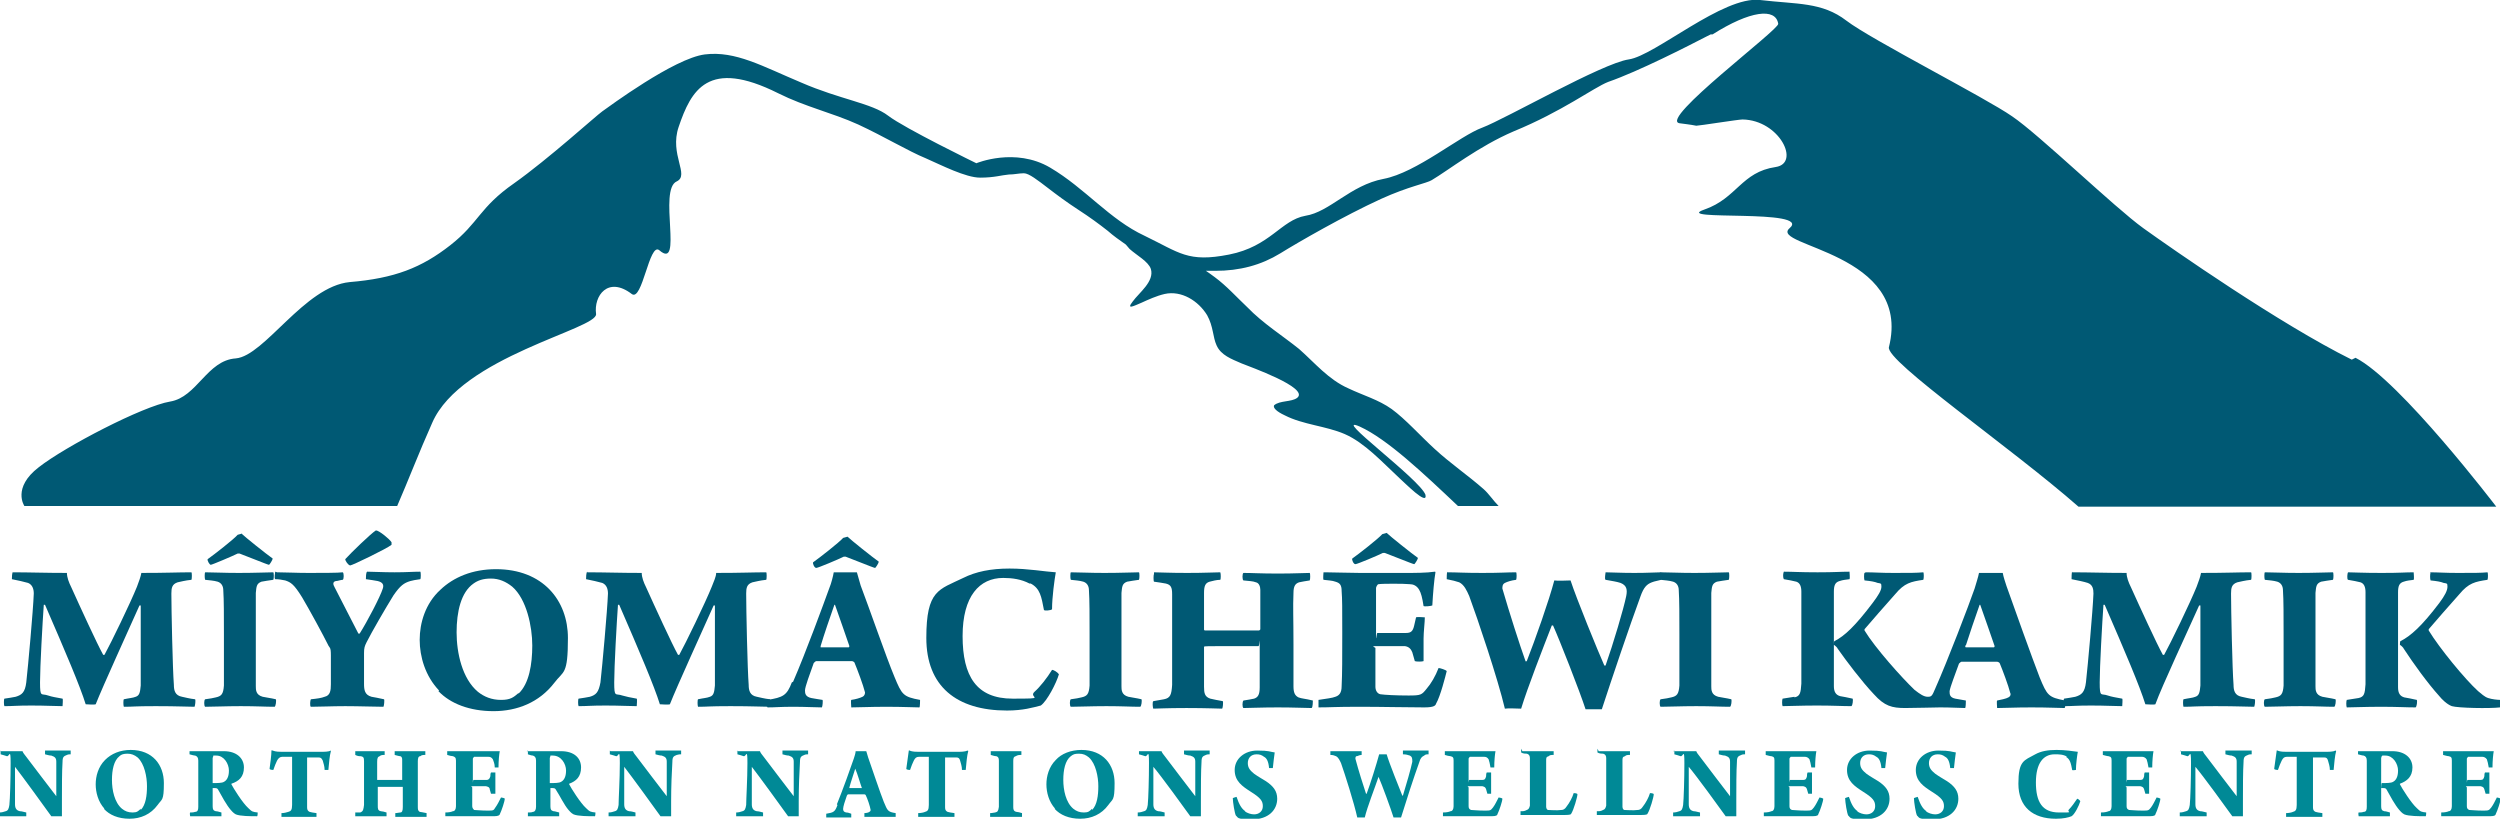 <?xml version="1.0" encoding="UTF-8"?>
<svg id="Layer_1" xmlns="http://www.w3.org/2000/svg" version="1.1" viewBox="0 0 399.7 130.9">
  <!-- Generator: Adobe Illustrator 29.3.1, SVG Export Plug-In . SVG Version: 2.1.0 Build 151)  -->
  <defs>
    <style>
      .st0 {
        fill: #008996;
      }

      .st1 {
        fill: #005974;
      }
    </style>
  </defs>
  <path class="st1" d="M376,57.5c-11.5-5.7-28.7-17.7-33.3-21s-16.7-15-21-17.9c-4.3-3-22.6-12.3-26.5-15.3s-7.9-2.6-13.8-3.3c-5.9-.7-16.8,8.9-21,9.5s-19.7,9.5-23.4,10.9c-3.6,1.3-10.5,7.2-15.8,8.2-5.3,1-8.6,5.3-12.5,5.9-3.9.7-5.6,4.9-12.2,6.2s-7.9-.3-13.5-3c-5.6-2.6-9.5-7.6-15.1-10.9-5.6-3.3-11.8-.7-11.8-.7,0,0-11.5-5.6-14.1-7.6s-7.7-2.6-13.9-5.3c-6.2-2.6-10.5-5.1-15.4-4.5s-15.4,8.4-16.4,9.1c-1,.7-8.6,7.6-14.1,11.5-5.6,3.9-5.6,6.3-10.2,9.9-4.6,3.6-8.9,5.3-16.1,5.9-7.2.7-13.6,11.8-18.2,12.2-4.6.3-6.2,6.2-10.5,6.9-4.3.7-16.8,7.2-21,10.5-4.3,3.3-2.3,6.2-2.3,6.2h59.6c1.7-3.9,3.5-8.6,5.6-13.3,4.6-10.6,26.5-15,26.2-17.4-.4-2.9,1.9-6.1,5.7-3.2,1.7,1.3,2.8-8.3,4.4-7,3.9,3.4-.2-9.7,2.8-11,2.1-1-1.2-4.3.3-8.7,2-5.9,4.7-11,15.9-5.4,4.4,2.2,8.6,3.1,12.8,5,4.1,1.9,8.1,4.3,10.8,5.4,2.5,1.1,6.4,3.1,8.7,3.1s3.4-.4,4.6-.5c.9,0,1.6-.2,2.4-.2s2.2,1.1,3.9,2.4c1.3,1,2.9,2.2,4.9,3.5,1.7,1.1,3.2,2.2,4.6,3.3.9.8,1.9,1.5,2.9,2.2.2.2.4.5.6.7,1.1,1,3,2,3.4,3.2.6,2-1.9,3.8-2.9,5.2-1.1,1.4.2.7,1.4.2,1.1-.5,2.4-1.1,3.7-1.4,2.7-.6,5.4,1.1,6.8,3.4,1,1.8.9,3.5,1.5,4.8.7,1.6,2.4,2.2,4,2.9,1.2.5,10.9,3.9,8.9,5.5-.9.7-2.8.4-3.7,1.2-.2.4.4,1,1.7,1.6,2.9,1.5,6.6,1.7,9.6,3,3.2,1.4,6,4.5,8.8,7.1.7.6,4.5,4.5,4.1,2.6-.9-2.5-15.3-13-10.5-10.9,4.4,2,10.2,7.5,15.7,12.7h6.5c-.8-.8-1.6-2-2.4-2.7-2.5-2.2-5.3-4.1-7.8-6.4-2.3-2.1-4.7-4.8-6.9-6.4-2.1-1.5-4.6-2.2-6.9-3.3-3.2-1.4-5.4-4.1-7.9-6.3-2.6-2.1-5.8-4.1-8.3-6.7-1.7-1.6-3.3-3.4-5.2-4.8-.5-.4-1-.7-1.4-1,.5,0,1,0,1.5,0,3.9,0,7.3-.9,10.4-2.8,2.9-1.8,10.2-6,16.1-8.7,4.4-2,7.3-2.5,8.1-3,2.7-1.6,7.5-5.4,13.1-7.8,7.8-3.2,12.8-7,15.1-7.9,4.9-1.7,12.9-5.8,15.8-7.3l.6-.3c0,0,.2,0,.3,0,6-3.8,10.1-4.3,10.5-1.7.2.9-19.1,15.3-15.8,15.9.7.1,1.7.2,2.7.4.5,0,6.7-1,7.4-1,5.9.1,9.3,7,5.3,7.6-5.5.8-6.2,5-11.4,6.8-5.5,1.9,17.4-.2,13.6,3-3.3,2.9,19.7,3.8,15.9,19-.6,2.2,19.6,16.1,30.3,25.5h66.8s-15.4-20.2-22.5-23.8h0Z"/>
  <g>
    <path class="st1" d="M2,91.5c2.8,0,5.2.1,8.7.1,0,.7.3,1.5.7,2.3,1.4,3.1,4.1,9,5.1,10.8,0,0,.2,0,.2,0,1-1.8,4.2-8.4,5.2-10.9.3-.8.6-1.6.7-2.2,4.1,0,5.8-.1,8-.1.1,0,.1,1.1,0,1.2-1,.1-1.7.3-2.2.4-.9.3-1,.9-1,1.8,0,2.5.2,12.1.4,14.6,0,.9.2,1.7,1.3,1.9.5.1,1.2.3,2.1.4.1.2,0,1-.1,1.2-1.2,0-2.6-.1-6.2-.1s-3.5.1-5.1.1c-.1-.2-.1-1.1,0-1.2.9-.2,1.4-.2,1.9-.4.6-.2.7-.7.8-1.8,0-2.8,0-9.3,0-12.8,0,0-.1,0-.2,0-1.6,3.6-5.9,13-7,15.8-.2.1-1.5,0-1.6,0-.9-2.9-3.2-8.3-6.5-15.9,0,0-.1,0-.2,0-.2,2.8-.6,9.9-.6,12.4s.2,1.7,1.3,2.1c.6.2,1.2.3,2.3.5.1.1,0,1,0,1.2-1.2,0-2.6-.1-5-.1s-2.9.1-4.3.1c-.1-.2-.1-1.1,0-1.2.7-.1,1.3-.2,1.8-.3,1-.3,1.5-.7,1.7-2.3.3-2.7,1.1-11.5,1.2-14.2,0-.7-.2-1.4-.9-1.7-.7-.2-1.6-.4-2.6-.6,0-.2,0-1.1.2-1.2h0Z"/>
    <path class="st1" d="M32.8,91.5c1.3,0,2.9.1,5.4.1s4.8-.1,5.5-.1c.1.1.1,1,0,1.2-.7.1-1.4.2-1.9.3-.8.3-.8.8-.9,1.8,0,1.1,0,3.6,0,6.7s0,6.9,0,8.2c0,.6,0,1.4,1.1,1.7.4.1,1.3.2,2.1.4.1.2,0,1.1-.2,1.2-1.5,0-2.9-.1-5.4-.1s-4.3.1-5.7.1c-.2-.1-.2-1.1,0-1.2.8-.1,1.3-.2,1.7-.3.9-.2,1.2-.5,1.3-1.9,0-1.2,0-5.3,0-8.2s0-5.5-.1-7c0-.7-.3-1.2-.9-1.4-.7-.2-1.2-.2-2-.3-.1-.2-.1-1.1,0-1.2h0ZM38.6,85.3c.5.5,4,3.3,5,4,0,.2-.5,1-.6,1-.2,0-4.1-1.6-4.7-1.8,0,0-.2,0-.3,0-.8.4-4.1,1.8-4.3,1.8s-.6-.7-.5-.9c1-.7,4.2-3.2,4.8-3.9.1,0,.6-.2.8-.2h0Z"/>
    <path class="st1" d="M44.3,91.5c1.3,0,3.1.1,5,.1s4.9,0,5.5-.1c.2.1.2,1.1,0,1.2-.3,0-.8.2-1.1.2-.5.1-.5.5-.2,1,.7,1.4,3.3,6.4,3.8,7.4,0,0,.2,0,.2,0,1.2-1.9,3.3-5.9,3.7-7.2.2-.6,0-1-.8-1.2-.6-.1-1.1-.2-1.9-.3,0-.3,0-1.1.2-1.2.9,0,2.5.1,4.4.1s2.9-.1,4.1-.1c.1.1.1,1.1,0,1.2-.7.1-1.3.2-1.6.3-1,.3-1.6.7-2.7,2.3-1.3,2.1-3.5,5.9-4.3,7.5-.3.6-.4.9-.4,1.7,0,1.7,0,3.1,0,4.9,0,1,.1,1.8,1.2,2.1.5.1,1.2.2,2,.4.1.1,0,1.1-.1,1.2-1.2,0-3.9-.1-6.1-.1s-4,.1-5.5.1c-.2-.1-.1-1.1,0-1.2,1-.1,1.7-.2,2.2-.4.9-.2,1-1,1-2,0-1.7,0-3.1,0-4.6s-.2-1.1-.5-1.8c-.8-1.6-2.8-5.3-4.1-7.5-1.3-2.1-1.8-2.4-2.7-2.7-.5-.1-1-.2-1.6-.2-.2-.2,0-1,0-1.2h0ZM62.6,86.7s0,.3,0,.4c-.7.6-6.3,3.3-6.6,3.3s-.8-.7-.8-1c.9-1,4.1-4.1,4.9-4.6.5,0,2.2,1.4,2.5,1.9Z"/>
    <path class="st1" d="M70.2,110.4c-2.2-2.3-3.1-5.4-3.1-8.1s.9-5.8,3.3-8c2.1-2,5.1-3.3,8.9-3.3,7.5,0,11.5,5,11.5,11s-.7,5.2-2.2,7.2c-2.4,3.1-5.9,4.5-9.7,4.5s-6.9-1.2-8.8-3.2h0ZM82.9,110.9c1.7-1.6,2.2-4.7,2.2-7.7s-.9-7.4-3.2-9.4c-1-.8-2.1-1.3-3.4-1.3s-2.1.3-2.8.8c-2,1.4-2.7,4.5-2.7,7.8s.9,7.4,3.4,9.5c1,.8,2.2,1.3,3.7,1.3s2-.4,2.8-1.1h0Z"/>
    <path class="st1" d="M93.9,91.5c2.8,0,5.2.1,8.7.1,0,.7.3,1.5.7,2.3,1.4,3.1,4.1,9,5.1,10.8,0,0,.2,0,.2,0,1-1.8,4.2-8.4,5.2-10.9.3-.8.7-1.6.7-2.2,4.1,0,5.8-.1,8-.1.1,0,.1,1.1,0,1.2-1,.1-1.7.3-2.2.4-.9.3-1,.9-1,1.8,0,2.5.2,12.1.4,14.6,0,.9.2,1.7,1.3,1.9.5.1,1.2.3,2.1.4.1.2,0,1-.1,1.2-1.2,0-2.6-.1-6.2-.1s-3.6.1-5.2.1c-.1-.2-.1-1.1,0-1.2.9-.2,1.4-.2,1.9-.4.6-.2.7-.7.8-1.8,0-2.8,0-9.3,0-12.8,0,0-.2,0-.2,0-1.6,3.6-5.9,13-7,15.8-.2.1-1.5,0-1.6,0-.9-2.9-3.2-8.3-6.5-15.9,0,0-.1,0-.2,0-.2,2.8-.6,9.9-.6,12.4s.2,1.7,1.3,2.1c.7.2,1.2.3,2.3.5.1.1,0,1,0,1.2-1.2,0-2.6-.1-5-.1s-2.9.1-4.3.1c-.1-.2-.1-1.1,0-1.2.7-.1,1.3-.2,1.8-.3,1-.3,1.4-.7,1.7-2.3.3-2.7,1.1-11.5,1.2-14.2,0-.7-.2-1.4-.9-1.7-.7-.2-1.6-.4-2.6-.6,0-.2,0-1.1.2-1.2h0Z"/>
    <path class="st1" d="M126.8,109c2-4.6,4.9-12.5,5.8-15,.3-.7.6-1.9.7-2.5.5,0,1.2,0,1.9,0s1.3,0,1.8,0l.6,2.1c1.3,3.4,4.1,11.5,5.4,14.6,1.2,2.9,1.4,3.2,4.1,3.7,0,.1,0,1.1-.1,1.2-.9,0-2.5-.1-5.3-.1s-4.2.1-5.6.1c0-.2-.1-1.1,0-1.2.7-.1,1.4-.3,1.8-.5.4-.2.4-.6.4-.7-.3-1.2-1.2-3.6-1.7-4.8,0,0-.2-.2-.4-.2-.6,0-1.8,0-2.8,0-1.4,0-2.4,0-2.9,0-.1,0-.3.2-.4.3-.6,1.7-1.4,3.8-1.4,4.4,0,.5.1,1,1,1.2.6.1,1.1.2,1.8.3.1.1,0,1.1-.1,1.2-1.1,0-2.5-.1-4.6-.1s-2.8.1-4.1.1c-.1-.2-.2-1,0-1.2,2.5-.4,3.1-.7,3.9-2.8h0ZM135.5,85.8c.5.5,4,3.3,5,4,0,.2-.5,1-.6,1-.2,0-4.1-1.6-4.7-1.8,0,0-.2,0-.3,0-.8.4-4.1,1.8-4.4,1.8s-.6-.7-.5-.9c1-.7,4.2-3.2,4.8-3.9.1,0,.6-.2.8-.2h0ZM133.4,96.7c-.7,2-1.7,4.9-2.2,6.6,0,.1,0,.2,0,.2.4,0,1.1,0,2.1,0s2.1,0,2.4,0c0,0,.1-.1.1-.2-.4-1.1-1.6-4.7-2.3-6.6,0,0-.1,0-.1,0h0Z"/>
    <path class="st1" d="M164.6,93.3c-1.3-.7-2.8-.9-4.2-.9-3.8,0-6.5,2.9-6.5,9.3s2.2,10,8,10,2.4-.1,3.5-1.1c.9-.8,2-2.2,2.8-3.5.3,0,.9.4,1.1.7-.4,1.4-1.9,4.3-2.9,5-1.2.3-2.8.8-5.4.8-8.1,0-12.9-3.9-12.9-11.6s2-7.7,5.9-9.6c2-1,4.4-1.5,7.4-1.5s5.7.5,7.4.6c-.2,1.1-.6,4-.6,5.9-.1.2-1.3.3-1.3.1-.4-2.1-.6-3.4-2.1-4.2h0Z"/>
    <path class="st1" d="M171.2,91.5c1.3,0,2.9.1,5.4.1s4.8-.1,5.5-.1c.1.1.1,1,0,1.2-.7.1-1.4.2-1.9.3-.8.3-.8.8-.9,1.8,0,1.1,0,3.6,0,6.7s0,6.9,0,8.2c0,.6,0,1.4,1.1,1.7.4.1,1.3.2,2.1.4.1.2,0,1.1-.2,1.2-1.5,0-2.9-.1-5.4-.1s-4.4.1-5.7.1c-.2-.1-.2-1.1,0-1.2.8-.1,1.3-.2,1.7-.3.9-.2,1.2-.5,1.3-1.9,0-1.2,0-5.3,0-8.2s0-5.5-.1-7c0-.7-.3-1.2-.9-1.4-.7-.2-1.2-.2-2-.3-.1-.2-.1-1.1,0-1.2h0Z"/>
    <path class="st1" d="M184.5,91.5c.8,0,2.4.1,5.3.1s4.4-.1,5.3-.1c.1.2.1,1.1,0,1.2-.6,0-1.3.2-1.7.3-.7.2-.9.7-.9,1.8,0,1.7,0,3.9,0,5.8,0,.1,0,.2.2.2.3,0,.8,0,4.7,0s3.4,0,3.9,0c0,0,.2-.1.2-.2,0-1.8,0-4.4,0-6.3,0-.5-.2-1.1-.7-1.2-.5-.2-1.1-.2-2-.3-.2-.1-.2-1.1,0-1.2,1.5,0,2.7.1,5.5.1s4.1-.1,5.1-.1c.1.1.1,1,0,1.2-.6.1-1.3.2-1.7.3-.6.2-.9.6-.9,1.7-.1,2.4,0,3.9,0,8.2s0,5.1,0,6.7c0,1,.2,1.5.8,1.8.5.2,1.1.2,2.3.5,0,.1,0,1.1-.2,1.2-.9,0-2.8-.1-5.4-.1s-4.7.1-5.5.1c-.2-.1-.2-1,0-1.2.7-.1,1.2-.2,1.7-.3.6-.2.9-.6.9-1.8,0-1.7,0-4.1,0-6.4s0-.2-.2-.2c-.7,0-2.5,0-4.1,0-4.2,0-4.5,0-4.6.1,0,0,0,.2,0,.2,0,2.2,0,4.6,0,6.2,0,1,.1,1.6,1,1.9.5.1,1.3.3,2,.4.1.2,0,1.1-.1,1.2-.6,0-2.4-.1-5.7-.1s-4.6.1-5.3.1c-.1-.1-.2-1.1,0-1.2l1.7-.3c1-.2,1.2-.7,1.3-2.3,0-.5,0-3.8,0-6.9s0-6.6,0-7.6c0-1.1-.2-1.5-1-1.7-.6-.1-1.1-.2-1.9-.3-.1-.1-.1-1.1,0-1.2h0Z"/>
    <path class="st1" d="M211.9,91.5c1.4,0,3.7.1,5.5.1h7.3c1.4,0,3.4,0,4.7-.2,0,0,.1,0,.1.1-.2,1.1-.4,3.4-.5,5.3-.2.1-1.2.2-1.4.1-.2-1.3-.4-2.1-.7-2.6-.4-.7-1-.9-1.5-.9-.9-.1-4.5-.1-5,0-.2,0-.4.5-.4.6,0,2.3,0,4.5,0,6.9s.1.3.2.3c.9,0,3.4,0,4.6,0,.8,0,1.1-.3,1.3-1.2.1-.4.2-.8.3-1.3.2-.1,1.3,0,1.4,0,0,.8-.2,2.3-.2,3.4s0,2.6,0,3.6c-.2.1-1.2.1-1.4,0l-.4-1.4c-.2-.5-.5-.9-1.2-1-.6,0-3.4,0-4.5,0s-.2.2-.2.3v6.2c0,.6.3,1.1.8,1.2.7.1,2.5.2,4.5.2s2.1-.1,2.9-1.1c.7-.8,1.4-2,1.9-3.3.2,0,1.2.3,1.3.5-.2.8-1,4-1.7,5.2-.1.3-.3.6-1.9.6-3.1,0-6.5-.1-10.4-.1s-4.6.1-6.5.1c0-.3,0-1,0-1.2,1.3-.2,2.2-.3,2.7-.5.6-.2,1-.6,1-1.7.1-2,.1-4.5.1-8.5s0-5.4-.1-6.7c0-1-.3-1.3-1-1.5-.5-.2-1.2-.2-1.9-.3-.1-.2,0-1.1,0-1.2h0ZM221.7,85.2c.5.5,4,3.3,5,4,0,.2-.5,1-.6,1-.2,0-4.1-1.6-4.7-1.8,0,0-.2,0-.3,0-.8.4-4.1,1.8-4.4,1.8s-.6-.7-.5-.9c1-.7,4.2-3.2,4.8-3.9.1,0,.6-.2.8-.2h0Z"/>
    <path class="st1" d="M231.4,91.5c1.6,0,2.6.1,5.6.1s3.9-.1,5.4-.1c.1.1.1,1,0,1.2-.8.1-1.4.3-1.8.5-.4.2-.4.6-.4.9,1.1,3.8,2.8,9.1,3.7,11.6,0,.1.2,0,.2,0,1.3-3.3,3.6-9.8,4.4-12.9.6.1,2,0,2.6,0,.9,2.8,4.5,11.6,5.4,13.6,0,0,.2,0,.2,0,1.2-3.4,2.9-9.1,3.3-11.1.2-1,.1-1.7-.9-2.1-.6-.2-1.3-.3-2.4-.5-.2-.1,0-1.1,0-1.2.8,0,2.4.1,4.6.1s3.5-.1,4.3-.1c0,.1.1,1,0,1.2-.7.2-1,.2-1.5.4-.8.3-1.3.8-1.8,2.2-1.7,4.6-4.7,13.5-6.2,18.1-.6,0-2.1,0-2.6,0-.9-2.8-4.2-11.2-5.2-13.4,0,0-.1,0-.2,0-1.4,3.6-3.9,10-4.9,13.3-.5,0-2.1-.1-2.6,0-1.1-4.7-4.4-14.5-5.7-18-.4-.9-.8-1.8-1.6-2.2-.6-.2-1-.3-2-.5,0-.1,0-1.1.1-1.2h0Z"/>
    <path class="st1" d="M265.5,91.5c1.3,0,2.9.1,5.4.1s4.8-.1,5.5-.1c.1.1.1,1,0,1.2-.7.1-1.4.2-1.9.3-.8.3-.8.8-.9,1.8,0,1.1,0,3.6,0,6.7s0,6.9,0,8.2c0,.6,0,1.4,1.1,1.7.4.1,1.3.2,2.1.4.1.2,0,1.1-.2,1.2-1.5,0-2.9-.1-5.4-.1s-4.4.1-5.7.1c-.2-.1-.2-1.1,0-1.2.8-.1,1.3-.2,1.7-.3.9-.2,1.2-.5,1.3-1.9,0-1.2,0-5.3,0-8.2s0-5.5-.1-7c0-.7-.3-1.2-.9-1.4-.7-.2-1.2-.2-2-.3-.1-.2-.1-1.1,0-1.2h0Z"/>
    <path class="st1" d="M286.9,111.5c.9-.2,1-.7,1.1-2.2,0-1.4,0-4.6,0-7.7,0-2.8,0-5.8,0-7,0-.8-.2-1.4-.8-1.6-.4-.1-1.3-.3-2-.4-.2-.4-.1-1,0-1.2,1.4,0,2.6.1,5.4.1s3.6-.1,5.1-.1c0,.2.1,1,0,1.2-.7.1-1,.1-1.6.3-.7.2-.9.7-.9,1.7,0,1.8,0,5.3,0,7.5,0,2.7,0,5.9,0,7.6,0,.9.3,1.4,1,1.6.5.1,1.2.2,2,.4.1.2,0,1.1-.2,1.2-1.5,0-2.9-.1-5.5-.1s-4.6.1-5.5.1c-.1-.2-.1-1,0-1.2l1.9-.3ZM298.3,91.5c1.3,0,2.4.1,4.4.1,2.7,0,3.7,0,4.8-.1.1.1.1,1,0,1.2-2,.3-3,.5-4.5,2.3-1.7,1.9-3.7,4.2-4.9,5.6,0,0,0,.1,0,.2,1.7,2.8,6,7.6,8,9.5.9.7,1.5,1.1,2.1,1.1s.7-.1,1.2-1.3c2-4.5,5.4-13.4,6.3-16,.2-.7.6-1.9.7-2.5.6,0,1.2,0,1.9,0s1.3,0,1.9,0c.1.6.4,1.5.6,2.1,1.2,3.4,4.1,11.5,5.3,14.6,1.2,2.9,1.4,3.2,4.1,3.7.1.1,0,1.1-.1,1.2-.9,0-2.5-.1-5.3-.1s-4.2.1-5.5.1c0-.2-.1-1.1,0-1.2.5-.1,1.5-.3,1.8-.5.4-.2.4-.6.3-.7-.3-1.2-1.2-3.6-1.7-4.8,0,0-.2-.2-.4-.2-.6,0-1.8,0-2.8,0-1.4,0-2.4,0-2.9,0-.1,0-.3.2-.4.3-.6,1.7-1.4,3.7-1.5,4.4,0,.5,0,1,.9,1.2.6.1,1.1.2,1.7.3,0,.1,0,1-.1,1.2-.8,0-2.2-.1-4-.1-.6,0-4.2.1-5.6.1-2.1,0-3.3-.3-5-2.2-1.9-2-4.4-5.3-5.8-7.3,0-.1-.4-.5-.6-.6,0-.1,0-.6.1-.6,1.6-.8,3.3-2.4,6.1-6.1.9-1.2,1.4-2,1.4-2.6s-.1-.5-.6-.6c-.5-.2-1.1-.3-2.1-.4-.1-.2-.1-1.1,0-1.2h0ZM314.2,103.2c0,.1,0,.3.1.3.4,0,1,0,2.1,0s2.1,0,2.4,0c0,0,.1-.1.1-.2-.4-1.1-1.6-4.7-2.3-6.6,0,0-.1,0-.1,0-.7,2-1.7,4.9-2.2,6.5Z"/>
    <path class="st1" d="M331.3,91.5c2.8,0,5.2.1,8.7.1,0,.7.3,1.5.7,2.3,1.4,3.1,4.1,9,5.1,10.8,0,0,.2,0,.2,0,1-1.8,4.2-8.4,5.2-10.9.3-.8.6-1.6.7-2.2,4.1,0,5.8-.1,8-.1.1,0,.1,1.1,0,1.2-1,.1-1.7.3-2.2.4-.9.3-1,.9-1,1.8,0,2.5.2,12.1.4,14.6,0,.9.2,1.7,1.3,1.9.5.1,1.2.3,2.1.4.1.2,0,1-.1,1.2-1.2,0-2.6-.1-6.2-.1s-3.5.1-5.1.1c-.1-.2-.1-1.1,0-1.2.9-.2,1.4-.2,1.9-.4.6-.2.7-.7.8-1.8,0-2.8,0-9.3,0-12.8,0,0-.1,0-.2,0-1.6,3.6-6,13-7,15.8-.2.1-1.5,0-1.6,0-.9-2.9-3.2-8.3-6.5-15.9,0,0-.1,0-.2,0-.2,2.8-.6,9.9-.6,12.4s.2,1.7,1.3,2.1c.6.2,1.2.3,2.3.5.1.1,0,1,0,1.2-1.2,0-2.6-.1-5-.1s-2.9.1-4.3.1c-.1-.2-.1-1.1,0-1.2.7-.1,1.3-.2,1.8-.3,1-.3,1.5-.7,1.7-2.3.3-2.7,1.1-11.5,1.2-14.2,0-.7-.1-1.4-.9-1.7-.6-.2-1.6-.4-2.6-.6,0-.2,0-1.1.1-1.2h0Z"/>
    <path class="st1" d="M362.1,91.5c1.3,0,2.9.1,5.4.1s4.8-.1,5.5-.1c.1.1.1,1,0,1.2-.7.1-1.4.2-1.9.3-.8.3-.8.8-.9,1.8,0,1.1,0,3.6,0,6.7s0,6.9,0,8.2c0,.6,0,1.4,1.1,1.7.4.1,1.3.2,2.1.4.1.2,0,1.1-.2,1.2-1.5,0-2.9-.1-5.4-.1s-4.4.1-5.7.1c-.2-.1-.2-1.1,0-1.2.8-.1,1.3-.2,1.7-.3.9-.2,1.2-.5,1.3-1.9,0-1.2,0-5.3,0-8.2s0-5.5-.1-7c0-.7-.3-1.2-.9-1.4-.7-.2-1.2-.2-2-.3-.1-.2-.1-1.1,0-1.2h0Z"/>
    <path class="st1" d="M383.4,109.9c0,.9.3,1.4,1,1.6.5.1,1.2.2,2,.4.1.2,0,1.1-.2,1.2-1.5,0-2.9-.1-5.5-.1s-4.6.1-5.5.1c-.1-.2-.1-1,0-1.2l1.9-.3c.9-.2,1-.7,1.1-2.2,0-1.4,0-4.6,0-7.7,0-3.4,0-5.8,0-7,0-.8-.2-1.4-.8-1.6-.4-.1-1.3-.3-2-.4-.2-.1-.1-1.1,0-1.2.8,0,2.3.1,5.4.1s3.6-.1,5.1-.1c0,.2.1,1,0,1.2-.7.1-1,.1-1.6.3-.7.2-.9.7-.9,1.7,0,1.8,0,5.3,0,7.5,0,3.7,0,5.9,0,7.6ZM388.5,91.5c1.3,0,2.4.1,4.4.1,2.7,0,3.7,0,4.8-.1.1.1.1,1,0,1.2-2,.3-3,.5-4.5,2.3-1.7,1.9-3.7,4.2-4.9,5.6v.2c1.7,2.8,5.8,7.8,7.9,9.7.5.4,1,.9,1.6,1.1.6.2,1.5.3,2,.3.1.2,0,1-.1,1.2-1.7.2-6.7.1-7.7-.2-.8-.3-1.6-1.1-2-1.6-1.9-2.1-4.2-5.3-5.7-7.6,0-.1-.4-.5-.6-.6,0-.1,0-.6.1-.6,1.6-.8,3.4-2.4,6.2-6.1.9-1.2,1.3-2,1.3-2.6s-.1-.5-.6-.6c-.5-.2-1.1-.3-2.1-.4-.1-.2-.1-1.1,0-1.2h0Z"/>
  </g>
  <g>
    <path class="st0" d="M0,120.1c.6,0,1.4,0,2.4,0s1,0,1.2,0c.1.3.3.5.6.9,1.3,1.7,3.7,4.9,4.8,6.3,0,0,0,0,0,0,0-2.1,0-4.3,0-5.5,0-.6-.2-.8-.8-1-.3,0-.6-.1-1-.2,0,0,0-.6,0-.6.4,0,1.2,0,2.2,0s1.6,0,1.9,0c0,0,0,.5,0,.6-.2,0-.4,0-.6.1-.5.2-.7.3-.7,1.1-.1,1.5-.1,4.1-.1,6.3s0,1.8,0,2.4c-.3,0-1.4,0-1.7,0-1-1.4-4.7-6.5-5.8-7.9,0,0,0,0,0,0,0,1.9,0,5.3,0,6,0,.7.3,1,.8,1.1.3,0,.5.1,1,.2,0,0,0,.5,0,.6-.6,0-1.3,0-2.1,0s-1.6,0-2.2,0c0,0,0-.5,0-.6.4,0,.7-.1,1-.2.4-.1.5-.4.6-1,.1-.9.2-4.2.2-6.7s-.2-1-.6-1.1c-.3-.1-.6-.2-1-.3,0,0,0-.6,0-.6Z"/>
    <path class="st0" d="M16.7,129.3c-1-1.1-1.4-2.6-1.4-3.9s.4-2.8,1.5-3.9c1-1,2.4-1.6,4.1-1.6,3.5,0,5.3,2.4,5.3,5.3s-.3,2.5-1,3.5c-1.1,1.5-2.7,2.2-4.5,2.2s-3.2-.6-4.1-1.6h0ZM22.5,129.5c.8-.8,1-2.3,1-3.8s-.4-3.6-1.5-4.6c-.5-.4-1-.6-1.6-.6s-1,.1-1.3.4c-.9.7-1.2,2.2-1.2,3.8s.4,3.6,1.6,4.6c.5.4,1,.6,1.7.6s.9-.2,1.3-.6h0Z"/>
    <path class="st0" d="M30.3,120.1c.4,0,1.7,0,2.3,0,1.3,0,2.2,0,3.2,0,2,0,3.2,1.1,3.2,2.6s-.8,2.2-2,2.6c0,0,0,0,0,.1.3.6,1.8,3,2.7,3.8.6.6.7.6,1.5.7,0,0,0,.6-.1.6-1,0-2.7,0-3.4-.3-.4-.2-.7-.6-.8-.7-.7-.8-1.5-2.3-2-3.2-.1-.2-.2-.3-.5-.3h-.4s0,0,0,0c0,1.1,0,2.1,0,2.9,0,.5.1.7.5.8.3,0,.5.1.9.2,0,0,0,.6,0,.6-.4,0-1.2,0-2.5,0s-2.1,0-2.5,0c0,0-.1-.5,0-.6.3,0,.5,0,.8-.1.4,0,.5-.3.5-.8,0-.5,0-2.8,0-3.9,0-1.7,0-2.7,0-3.5,0-.5-.2-.7-.5-.8-.2,0-.5-.1-.9-.2,0,0,0-.6,0-.6ZM34.1,120.9c0,0-.1.2-.1.3,0,.4,0,1.7,0,3.9s0,.1,0,.1c.7,0,1.5,0,1.8-.2.4-.2.8-.7.8-1.8s-.8-2.4-2-2.4-.3,0-.5,0Z"/>
    <path class="st0" d="M50.6,130.6c-.7,0-1.6,0-2.7,0s-2.4,0-2.9,0c0,0,0-.5,0-.6.4,0,.8-.1,1.1-.2.4-.1.6-.3.6-1.1,0-1.7,0-4.9,0-7.6s0-.1,0-.1c-.3,0-1.2,0-1.6,0-.3,0-.6.2-.8.6-.2.4-.4.9-.6,1.5,0,0-.6,0-.6-.2.1-.7.3-2.2.3-2.9,0,0,0-.1.2,0,.5.2,1.1.2,1.5.2h5.9c.9,0,1.5,0,1.9-.2,0,0,0,0,0,.1-.2.7-.3,1.9-.4,3,0,0-.6,0-.6,0,0-.6-.2-1.1-.3-1.5-.2-.4-.3-.5-.7-.5-.5,0-1.5,0-1.8,0,0,0,0,0,0,.1,0,2.4,0,6.7,0,7.8,0,.3,0,.6.4.8.3.1.5.1,1.1.2,0,0,0,.5,0,.6h0Z"/>
    <path class="st0" d="M56.5,120.1c.4,0,1.1,0,2.5,0s2,0,2.5,0c0,0,0,.5,0,.6-.3,0-.6,0-.8.2-.3.1-.4.3-.4.9,0,.8,0,1.9,0,2.8,0,0,0,0,0,.1.2,0,.3,0,2.2,0s1.6,0,1.8,0c0,0,0,0,0-.1,0-.9,0-2.1,0-3.1,0-.2,0-.5-.3-.6-.2,0-.5-.1-.9-.2,0,0,0-.5,0-.6.7,0,1.2,0,2.5,0s1.9,0,2.4,0c0,0,0,.5,0,.6-.3,0-.6,0-.8.2-.3,0-.4.3-.4.8,0,1.2,0,1.9,0,4s0,2.5,0,3.2c0,.5,0,.7.3.9.2,0,.5.1,1.1.2,0,0,0,.5,0,.6-.4,0-1.3,0-2.5,0s-2.2,0-2.5,0c0,0,0-.5,0-.6.3,0,.6-.1.8-.1.3,0,.4-.3.4-.9,0-.8,0-2,0-3.1s0-.1,0-.1c-.3,0-1.2,0-1.9,0-1.9,0-2.1,0-2.1,0,0,0,0,0,0,0,0,1.1,0,2.2,0,3,0,.5,0,.8.5.9.2,0,.6.1.9.2,0,0,0,.5,0,.6-.3,0-1.1,0-2.6,0s-2.1,0-2.4,0c0,0,0-.5,0-.6h.8c.5-.2.5-.5.6-1.2,0-.3,0-1.8,0-3.3s0-3.2,0-3.7c0-.6-.1-.7-.5-.8-.3,0-.5,0-.9-.2,0,0,0-.5,0-.6h0Z"/>
    <path class="st0" d="M71.8,120.1c.7,0,1.7,0,2.5,0h3.4c.7,0,1.6,0,2.2,0,0,0,0,0,0,0-.1.5-.2,1.6-.2,2.6,0,0-.6,0-.6,0,0-.6-.2-1-.3-1.3-.2-.3-.4-.4-.7-.4-.4,0-2.1,0-2.3,0,0,0-.2.2-.2.3,0,1.1,0,2.2,0,3.3s0,.1.1.1c.4,0,1.6,0,2.1,0,.3,0,.5-.2.6-.6,0-.2,0-.4.1-.6,0,0,.6,0,.7,0,0,.4,0,1.1,0,1.7s0,1.3,0,1.7c0,0-.6,0-.7,0l-.2-.7c0-.3-.2-.4-.6-.5-.3,0-1.6,0-2.1,0s-.1.1-.1.2v3c0,.3.2.5.3.6.3,0,1.1.1,2.1.1s1,0,1.3-.5c.3-.4.6-1,.9-1.6.1,0,.6.1.6.2,0,.4-.5,1.9-.8,2.5,0,.1-.2.3-.9.3-1.4,0-3,0-4.8,0s-2.1,0-3,0c0-.1,0-.5,0-.6.6,0,1-.1,1.2-.2.3,0,.5-.3.5-.8,0-1,0-2.2,0-4.1s0-2.6,0-3.2c0-.5-.2-.6-.5-.7-.2,0-.6-.1-.9-.2,0,0,0-.5,0-.6h0Z"/>
    <path class="st0" d="M84.2,120.1c.4,0,1.7,0,2.3,0,1.3,0,2.2,0,3.2,0,2.1,0,3.2,1.1,3.2,2.6s-.8,2.2-1.9,2.6c0,0,0,0,0,.1.3.6,1.8,3,2.7,3.8.6.6.7.6,1.5.7,0,0,0,.6-.1.6-1,0-2.7,0-3.4-.3-.4-.2-.7-.6-.8-.7-.7-.8-1.4-2.3-2-3.2-.1-.2-.2-.3-.5-.3h-.4s0,0,0,0c0,1.1,0,2.1,0,2.9,0,.5.1.7.5.8.3,0,.4.1.9.2,0,0,0,.6,0,.6-.4,0-1.2,0-2.5,0s-2.1,0-2.5,0c0,0,0-.5,0-.6.3,0,.6,0,.8-.1.3,0,.5-.3.5-.8,0-.5,0-2.8,0-3.9,0-1.7,0-2.7,0-3.5,0-.5-.2-.7-.5-.8-.2,0-.5-.1-.8-.2,0,0,0-.6,0-.6h0ZM88,120.9c0,0-.1.2-.1.3,0,.4,0,1.7,0,3.9s0,.1,0,.1c.7,0,1.5,0,1.8-.2.4-.2.8-.7.8-1.8s-.8-2.4-2.1-2.4-.3,0-.4,0Z"/>
    <path class="st0" d="M97.6,120.1c.6,0,1.4,0,2.4,0s1,0,1.2,0c.1.3.3.5.6.9,1.3,1.7,3.7,4.9,4.8,6.3,0,0,0,0,0,0,0-2.1,0-4.3,0-5.5,0-.6-.2-.8-.8-1-.3,0-.6-.1-1-.2,0,0,0-.6,0-.6.4,0,1.2,0,2.2,0s1.6,0,1.9,0c0,0,0,.5,0,.6-.2,0-.4,0-.7.1-.5.2-.7.3-.7,1.1-.1,1.5-.2,4.1-.2,6.3s0,1.8,0,2.4c-.3,0-1.3,0-1.7,0-1-1.4-4.7-6.5-5.8-7.9,0,0,0,0,0,0,0,1.9,0,5.3,0,6,0,.7.3,1,.8,1.1.3,0,.6.1,1,.2,0,0,0,.5,0,.6-.6,0-1.3,0-2.1,0s-1.7,0-2.2,0c0,0,0-.5,0-.6.4,0,.7-.1,1-.2.4-.1.5-.4.6-1,0-.9.2-4.2.2-6.7s-.2-1-.6-1.1c-.3-.1-.6-.2-1-.3,0,0,0-.6,0-.6h0Z"/>
    <path class="st0" d="M117.8,120.1c.6,0,1.4,0,2.5,0s1,0,1.2,0c.1.3.3.5.6.9,1.3,1.7,3.7,4.9,4.8,6.3,0,0,0,0,0,0,0-2.1,0-4.3,0-5.5,0-.6-.2-.8-.8-1-.3,0-.6-.1-1-.2,0,0,0-.6,0-.6.4,0,1.2,0,2.2,0s1.6,0,1.9,0c0,0,0,.5,0,.6-.2,0-.4,0-.6.1-.5.2-.7.3-.7,1.1-.1,1.5-.2,4.1-.2,6.3s0,1.8,0,2.4c-.3,0-1.3,0-1.7,0-1-1.4-4.7-6.5-5.8-7.9,0,0,0,0,0,0,0,1.9,0,5.3,0,6,0,.7.3,1,.8,1.1.3,0,.6.1,1,.2,0,0,0,.5,0,.6-.6,0-1.3,0-2.1,0s-1.7,0-2.2,0c0,0,0-.5,0-.6.4,0,.7-.1,1-.2.4-.1.5-.4.6-1,0-.9.2-4.2.2-6.7s-.2-1-.6-1.1c-.3-.1-.6-.2-1-.3,0,0,0-.6,0-.6Z"/>
    <path class="st0" d="M133.8,128.6c.9-2.2,2.3-6.1,2.7-7.3.1-.3.3-.9.3-1.2.2,0,.6,0,.9,0s.6,0,.8,0l.3,1c.6,1.7,1.9,5.6,2.5,7.1.6,1.4.6,1.6,1.9,1.8,0,0,0,.5,0,.6-.4,0-1.1,0-2.4,0s-1.9,0-2.6,0c0-.1,0-.5,0-.6.3,0,.7-.1.8-.2.2-.1.2-.3.2-.3-.1-.6-.5-1.8-.8-2.4,0,0-.1-.1-.2-.1-.3,0-.8,0-1.3,0-.7,0-1.1,0-1.3,0,0,0-.1,0-.2.2-.3.8-.6,1.8-.6,2.1,0,.2,0,.5.5.6.3,0,.5.1.8.2,0,0,0,.5,0,.6-.5,0-1.1,0-2.1,0s-1.3,0-1.9,0c0,0,0-.5,0-.6,1.2-.2,1.4-.3,1.8-1.4h0ZM136.8,122.7c-.3,1-.8,2.4-1,3.2,0,0,0,.1,0,.1.2,0,.5,0,.9,0s.9,0,1.1,0c0,0,0,0,0,0-.2-.5-.7-2.3-1.1-3.2,0,0,0,0,0,0h0Z"/>
    <path class="st0" d="M152.4,130.6c-.7,0-1.6,0-2.7,0s-2.4,0-2.9,0c0,0,0-.5,0-.6.4,0,.9-.1,1.1-.2.4-.1.6-.3.6-1.1,0-1.7,0-4.9,0-7.6s0-.1,0-.1c-.3,0-1.2,0-1.6,0-.4,0-.6.2-.8.6-.2.4-.4.9-.6,1.5,0,0-.6,0-.6-.2.1-.7.3-2.2.4-2.9,0,0,.1-.1.1,0,.5.2,1.1.2,1.5.2h5.9c.9,0,1.4,0,1.9-.2,0,0,.1,0,.1.1-.2.7-.3,1.9-.4,3,0,0-.6,0-.6,0,0-.6-.2-1.1-.3-1.5-.1-.4-.3-.5-.6-.5-.4,0-1.5,0-1.8,0,0,0,0,0,0,.1,0,2.4,0,6.7,0,7.8,0,.3,0,.6.4.8.3.1.5.1,1.1.2,0,0,0,.5,0,.6h0Z"/>
    <path class="st0" d="M158.3,120.1c.6,0,1.3,0,2.5,0s2.2,0,2.5,0c0,0,0,.5,0,.6-.3,0-.6,0-.9.2-.4.1-.4.4-.4.9,0,.5,0,1.8,0,3.2s0,3.3,0,4c0,.3,0,.7.5.8.2,0,.6.1.9.2,0,0,0,.5,0,.6-.7,0-1.3,0-2.5,0s-2,0-2.6,0c0,0,0-.5,0-.6.4,0,.6-.1.8-.1.4-.1.5-.2.6-.9,0-.6,0-2.6,0-4s0-2.7,0-3.4c0-.4-.1-.6-.4-.7-.3,0-.5-.1-.9-.2,0,0,0-.5,0-.6h0Z"/>
    <path class="st0" d="M168.7,129.3c-1-1.1-1.4-2.6-1.4-3.9s.4-2.8,1.5-3.9c.9-1,2.4-1.6,4.1-1.6,3.5,0,5.3,2.4,5.3,5.3s-.3,2.5-1,3.5c-1.1,1.5-2.7,2.2-4.5,2.2s-3.2-.6-4.1-1.6h0ZM174.6,129.5c.8-.8,1-2.3,1-3.8s-.4-3.6-1.5-4.6c-.5-.4-.9-.6-1.6-.6s-.9.1-1.3.4c-.9.7-1.2,2.2-1.2,3.8s.4,3.6,1.6,4.6c.5.4,1,.6,1.7.6s.9-.2,1.3-.6h0Z"/>
    <path class="st0" d="M182.1,120.1c.6,0,1.4,0,2.4,0s1,0,1.2,0c.1.3.3.5.6.9,1.3,1.7,3.7,4.9,4.8,6.3,0,0,0,0,0,0,0-2.1,0-4.3,0-5.5,0-.6-.2-.8-.8-1-.3,0-.6-.1-1-.2,0,0,0-.6,0-.6.4,0,1.2,0,2.2,0s1.6,0,1.9,0c0,0,0,.5,0,.6-.2,0-.4,0-.6.1-.5.2-.7.3-.7,1.1-.1,1.5-.1,4.1-.1,6.3s0,1.8,0,2.4c-.3,0-1.4,0-1.7,0-1-1.4-4.7-6.5-5.9-7.9,0,0,0,0,0,0,0,1.9,0,5.3,0,6,0,.7.3,1,.8,1.1.3,0,.6.1,1,.2,0,0,0,.5,0,.6-.6,0-1.4,0-2.1,0s-1.6,0-2.2,0c0,0,0-.5,0-.6.4,0,.7-.1,1-.2.4-.1.5-.4.6-1,.1-.9.2-4.2.2-6.7s-.2-1-.6-1.1c-.3-.1-.6-.2-1-.3,0,0,0-.6,0-.6h0Z"/>
    <path class="st0" d="M199,129.7c.4.3,1,.5,1.5.5.8,0,1.4-.5,1.4-1.3s-.3-1.3-1.9-2.3c-1.4-.9-2.6-1.7-2.6-3.5s1.6-3.1,3.6-3.1,2,.2,2.8.3c-.1.7-.2,1.5-.3,2.5,0,0-.5,0-.6,0-.1-1.1-.4-1.6-.8-1.8-.4-.3-.7-.4-1.2-.4-.9,0-1.4.6-1.4,1.4s.4,1.2,1,1.7c.7.5,1.1.7,1.9,1.2,1.2.8,1.8,1.6,1.8,2.8,0,1.8-1.4,3.3-4,3.3s-2.2-.3-2.6-.6c-.2-.3-.5-2.2-.5-2.8,0,0,.5-.2.6-.2.4,1.2.8,1.9,1.4,2.3h0Z"/>
    <path class="st0" d="M212.6,120.1c.7,0,1.2,0,2.6,0s1.8,0,2.5,0c0,0,0,.5,0,.6-.4,0-.6.2-.8.2-.2,0-.2.3-.2.4.5,1.9,1.3,4.4,1.7,5.6,0,0,0,0,.1,0,.6-1.6,1.6-4.8,2-6.3.3,0,.9,0,1.2,0,.4,1.4,2.1,5.6,2.5,6.6,0,0,0,0,.1,0,.5-1.6,1.3-4.4,1.5-5.4,0-.5,0-.8-.4-1-.3-.1-.6-.2-1.1-.2,0,0,0-.6,0-.6.4,0,1.1,0,2.1,0s1.6,0,2,0c0,0,0,.5,0,.6-.3,0-.5,0-.7.2-.4.2-.6.4-.8,1.1-.8,2.2-2.2,6.5-2.9,8.8-.3,0-1,0-1.2,0-.4-1.3-1.9-5.4-2.4-6.5,0,0,0,0,0,0-.6,1.8-1.8,4.8-2.2,6.5-.2,0-.9,0-1.2,0-.5-2.3-2-7-2.6-8.7-.2-.4-.4-.9-.8-1.1-.3-.1-.4-.2-.9-.2,0,0,0-.6,0-.6h0Z"/>
    <path class="st0" d="M231,120.1c.6,0,1.7,0,2.5,0h3.4c.6,0,1.6,0,2.2,0,0,0,0,0,0,0-.1.5-.2,1.6-.2,2.6-.1,0-.6,0-.6,0-.1-.6-.2-1-.3-1.3-.2-.3-.4-.4-.7-.4-.4,0-2.1,0-2.3,0,0,0-.2.2-.2.3,0,1.1,0,2.2,0,3.3s0,.1.1.1c.4,0,1.6,0,2.1,0,.4,0,.5-.2.6-.6,0-.2,0-.4.1-.6,0,0,.6,0,.7,0,0,.4,0,1.1,0,1.7s0,1.3,0,1.7c0,0-.6,0-.6,0l-.2-.7c-.1-.3-.2-.4-.6-.5-.3,0-1.6,0-2.1,0s-.1.1-.1.2v3c0,.3.1.5.4.6.3,0,1.1.1,2.1.1s1,0,1.4-.5c.3-.4.6-1,.9-1.6.1,0,.6.1.6.2,0,.4-.5,1.9-.8,2.5,0,.1-.1.3-.9.3-1.4,0-3,0-4.8,0s-2.1,0-3,0c0-.1,0-.5,0-.6.6,0,1-.1,1.2-.2.3,0,.5-.3.5-.8,0-1,0-2.2,0-4.1s0-2.6,0-3.2c0-.5-.1-.6-.5-.7-.2,0-.6-.1-.9-.2,0,0,0-.5,0-.6h0Z"/>
    <path class="st0" d="M243.4,120.1c.7,0,1.1,0,2.5,0s1.9,0,2.5,0c0,0,0,.5,0,.6-.4,0-.6,0-.8.2-.4.1-.4.3-.4.7,0,.3,0,1.4,0,3.1,0,1.7,0,3.9,0,4.3,0,.3.2.5.3.5.4,0,1.4.1,2.1,0,.3,0,.6-.1.9-.6.4-.5.9-1.4,1.1-2.1,0,0,.6,0,.6.2,0,.4-.6,2.5-1,3.1,0,.1-.2.2-1,.2-1.4,0-3.2,0-4.5,0s-1.9,0-2.6,0c0-.1,0-.5,0-.6.5,0,.6,0,1-.2.3-.1.4-.3.5-.7,0-.4,0-2.2,0-4s0-2.9,0-3.6c0-.3-.1-.6-.5-.7-.2,0-.6,0-.9-.2,0,0,0-.6,0-.6h0Z"/>
    <path class="st0" d="M255.6,120.1c.7,0,1.1,0,2.5,0s1.9,0,2.5,0c0,0,0,.5,0,.6-.4,0-.6,0-.8.2-.4.1-.4.3-.4.7,0,.3,0,1.4,0,3.1,0,1.7,0,3.9,0,4.3,0,.3.2.5.3.5.4,0,1.4.1,2.1,0,.3,0,.6-.1.9-.6.4-.5.9-1.4,1.1-2.1,0,0,.6,0,.6.2,0,.4-.6,2.5-1,3.1,0,.1-.2.2-1,.2-1.4,0-3.2,0-4.5,0s-1.9,0-2.6,0c0-.1,0-.5,0-.6.5,0,.6,0,1-.2.3-.1.4-.3.5-.7,0-.4,0-2.2,0-4s0-2.9,0-3.6c0-.3-.1-.6-.5-.7-.2,0-.6,0-.9-.2,0,0,0-.6,0-.6h0Z"/>
    <path class="st0" d="M267.5,120.1c.6,0,1.4,0,2.5,0s1,0,1.2,0c.1.3.3.5.6.9,1.3,1.7,3.7,4.9,4.8,6.3,0,0,0,0,0,0,0-2.1,0-4.3,0-5.5,0-.6-.2-.8-.8-1-.3,0-.6-.1-1-.2,0,0,0-.6,0-.6.4,0,1.2,0,2.2,0s1.6,0,2,0c0,0,0,.5,0,.6-.2,0-.4,0-.6.1-.5.2-.7.3-.7,1.1-.1,1.5-.1,4.1-.1,6.3s0,1.8,0,2.4c-.3,0-1.4,0-1.7,0-1-1.4-4.7-6.5-5.9-7.9,0,0,0,0,0,0,0,1.9,0,5.3,0,6,0,.7.3,1,.8,1.1.3,0,.5.1,1,.2,0,0,0,.5,0,.6-.6,0-1.4,0-2.1,0s-1.6,0-2.2,0c0,0,0-.5,0-.6.4,0,.7-.1,1-.2.4-.1.5-.4.6-1,.1-.9.2-4.2.2-6.7s-.2-1-.6-1.1c-.3-.1-.6-.2-1-.3,0,0,0-.6,0-.6h0Z"/>
    <path class="st0" d="M282.3,120.1c.6,0,1.7,0,2.5,0h3.4c.6,0,1.6,0,2.2,0,0,0,0,0,0,0-.1.5-.2,1.6-.2,2.6-.1,0-.5,0-.6,0-.1-.6-.2-1-.3-1.3-.2-.3-.5-.4-.7-.4-.4,0-2,0-2.3,0,0,0-.2.2-.2.3,0,1.1,0,2.2,0,3.3s0,.1.1.1c.4,0,1.6,0,2.1,0,.4,0,.5-.2.6-.6,0-.2,0-.4.1-.6,0,0,.6,0,.7,0,0,.4,0,1.1,0,1.7s0,1.3,0,1.7c0,0-.6,0-.6,0l-.2-.7c-.1-.3-.2-.4-.6-.5-.3,0-1.6,0-2.1,0s-.1.1-.1.2v3c0,.3.1.5.4.6.3,0,1.1.1,2.1.1s1,0,1.4-.5c.3-.4.6-1,.9-1.6.1,0,.5.1.6.2,0,.4-.5,1.9-.8,2.5,0,.1-.1.3-.9.3-1.4,0-3,0-4.8,0s-2.1,0-3,0c0-.1,0-.5,0-.6.6,0,1-.1,1.2-.2.3,0,.5-.3.5-.8,0-1,0-2.2,0-4.1s0-2.6,0-3.2c0-.5-.1-.6-.5-.7-.2,0-.5-.1-.9-.2,0,0,0-.5,0-.6h0Z"/>
    <path class="st0" d="M296.9,129.7c.4.3,1,.5,1.5.5.8,0,1.4-.5,1.4-1.3s-.3-1.3-1.9-2.3c-1.4-.9-2.6-1.7-2.6-3.5s1.6-3.1,3.6-3.1,2,.2,2.8.3c-.1.7-.2,1.5-.3,2.5,0,0-.5,0-.6,0-.1-1.1-.4-1.6-.8-1.8-.4-.3-.7-.4-1.2-.4-.9,0-1.4.6-1.4,1.4s.4,1.2,1,1.7c.7.5,1.1.7,1.9,1.2,1.2.8,1.8,1.6,1.8,2.8,0,1.8-1.4,3.3-4,3.3s-2.2-.3-2.6-.6c-.2-.3-.5-2.2-.5-2.8,0,0,.5-.2.6-.2.4,1.2.8,1.9,1.4,2.3h0Z"/>
    <path class="st0" d="M307.9,129.7c.4.3,1,.5,1.5.5.8,0,1.4-.5,1.4-1.3s-.3-1.3-1.9-2.3c-1.4-.9-2.6-1.7-2.6-3.5s1.6-3.1,3.6-3.1,2,.2,2.8.3c-.1.7-.2,1.5-.3,2.5,0,0-.5,0-.6,0-.1-1.1-.4-1.6-.8-1.8-.4-.3-.7-.4-1.2-.4-.9,0-1.4.6-1.4,1.4s.4,1.2,1,1.7c.7.5,1.1.7,1.9,1.2,1.2.8,1.8,1.6,1.8,2.8,0,1.8-1.4,3.3-4,3.3s-2.2-.3-2.6-.6c-.2-.3-.5-2.2-.5-2.8,0,0,.5-.2.6-.2.4,1.2.8,1.9,1.4,2.3h0Z"/>
    <path class="st0" d="M330.5,121c-.6-.4-1.3-.4-2-.4-1.8,0-3,1.4-3,4.5s1,4.8,3.7,4.8,1.1,0,1.6-.5c.4-.4.9-1.1,1.3-1.7.1,0,.4.2.5.4-.2.7-.9,2.1-1.4,2.4-.5.2-1.3.4-2.5.4-3.7,0-6-1.9-6-5.6s.9-3.7,2.7-4.7c.9-.5,2-.7,3.4-.7s2.6.2,3.4.3c-.1.5-.3,2-.3,2.9,0,0-.6.1-.6,0-.2-1-.3-1.7-1-2.1h0Z"/>
    <path class="st0" d="M336.2,120.1c.6,0,1.7,0,2.5,0h3.4c.6,0,1.6,0,2.2,0,0,0,0,0,0,0-.1.5-.2,1.6-.2,2.6-.1,0-.5,0-.6,0-.1-.6-.2-1-.3-1.3-.2-.3-.5-.4-.7-.4-.4,0-2,0-2.3,0,0,0-.2.2-.2.3,0,1.1,0,2.2,0,3.3s0,.1.1.1c.4,0,1.6,0,2.1,0,.4,0,.5-.2.6-.6,0-.2,0-.4.1-.6,0,0,.6,0,.7,0,0,.4,0,1.1,0,1.7s0,1.3,0,1.7c0,0-.6,0-.6,0l-.2-.7c-.1-.3-.2-.4-.6-.5-.3,0-1.6,0-2.1,0s-.1.1-.1.2v3c0,.3.1.5.4.6.3,0,1.1.1,2.1.1s1,0,1.4-.5c.3-.4.6-1,.9-1.6.1,0,.5.1.6.2,0,.4-.5,1.9-.8,2.5,0,.1-.1.3-.9.3-1.4,0-3,0-4.8,0s-2.1,0-3,0c0-.1,0-.5,0-.6.6,0,1-.1,1.2-.2.3,0,.5-.3.5-.8,0-1,0-2.2,0-4.1s0-2.6,0-3.2c0-.5-.1-.6-.5-.7-.2,0-.5-.1-.9-.2,0,0,0-.5,0-.6h0Z"/>
    <path class="st0" d="M348.5,120.1c.6,0,1.4,0,2.5,0s1,0,1.2,0c.1.3.3.5.6.9,1.3,1.7,3.7,4.9,4.8,6.3,0,0,0,0,0,0,0-2.1,0-4.3,0-5.5,0-.6-.2-.8-.8-1-.3,0-.6-.1-1-.2,0,0,0-.6,0-.6.4,0,1.2,0,2.2,0s1.6,0,2,0c0,0,0,.5,0,.6-.2,0-.4,0-.6.1-.5.2-.7.3-.7,1.1-.1,1.5-.1,4.1-.1,6.3s0,1.8,0,2.4c-.3,0-1.4,0-1.7,0-1-1.4-4.7-6.5-5.9-7.9,0,0,0,0,0,0,0,1.9,0,5.3,0,6,0,.7.3,1,.8,1.1.3,0,.5.1,1,.2,0,0,0,.5,0,.6-.6,0-1.4,0-2.1,0s-1.6,0-2.2,0c0,0,0-.5,0-.6.4,0,.7-.1,1-.2.4-.1.5-.4.6-1,.1-.9.2-4.2.2-6.7s-.2-1-.6-1.1c-.3-.1-.6-.2-1-.3,0,0,0-.6,0-.6h0Z"/>
    <path class="st0" d="M371.1,130.6c-.7,0-1.6,0-2.7,0s-2.4,0-2.9,0c0,0,0-.5,0-.6.4,0,.9-.1,1.1-.2.4-.1.6-.3.6-1.1,0-1.7,0-4.9,0-7.6s0-.1,0-.1c-.3,0-1.2,0-1.6,0-.4,0-.6.2-.8.6-.2.4-.4.9-.6,1.5,0,0-.6,0-.6-.2.1-.7.3-2.2.4-2.9,0,0,.1-.1.1,0,.5.2,1.1.2,1.5.2h5.9c.9,0,1.5,0,1.9-.2,0,0,.1,0,.1.1-.2.7-.3,1.9-.4,3,0,0-.6,0-.6,0,0-.6-.2-1.1-.3-1.5-.1-.4-.3-.5-.6-.5-.5,0-1.5,0-1.8,0,0,0,0,0,0,.1,0,2.4,0,6.7,0,7.8,0,.3,0,.6.4.8.3.1.5.1,1.1.2,0,0,0,.5,0,.6h0Z"/>
    <path class="st0" d="M377,120.1c.4,0,1.7,0,2.3,0,1.3,0,2.2,0,3.2,0,2,0,3.2,1.1,3.2,2.6s-.9,2.2-2,2.6c0,0,0,0,0,.1.3.6,1.8,3,2.7,3.8.6.6.7.6,1.5.7,0,0,0,.6-.1.6-1,0-2.7,0-3.4-.3-.4-.2-.7-.6-.8-.7-.7-.8-1.5-2.3-2-3.2-.1-.2-.2-.3-.5-.3h-.4s0,0,0,0c0,1.1,0,2.1,0,2.9,0,.5.1.7.5.8.3,0,.5.1.9.2,0,0,0,.6,0,.6-.4,0-1.2,0-2.5,0s-2.1,0-2.5,0c0,0-.1-.5,0-.6.3,0,.5,0,.8-.1.4,0,.5-.3.5-.8,0-.5,0-2.8,0-3.9,0-1.7,0-2.7,0-3.5,0-.5-.2-.7-.5-.8-.2,0-.5-.1-.9-.2,0,0,0-.6,0-.6h0ZM380.8,120.9c0,0-.1.2-.1.3,0,.4,0,1.7,0,3.9s0,.1.1.1c.7,0,1.5,0,1.8-.2.4-.2.8-.7.8-1.8s-.8-2.4-2-2.4-.3,0-.5,0Z"/>
    <path class="st0" d="M390.6,120.1c.6,0,1.7,0,2.5,0h3.4c.6,0,1.6,0,2.2,0,0,0,0,0,0,0-.1.5-.2,1.6-.2,2.6-.1,0-.5,0-.6,0-.1-.6-.2-1-.3-1.3-.2-.3-.5-.4-.7-.4-.4,0-2,0-2.3,0,0,0-.2.2-.2.3,0,1.1,0,2.2,0,3.3s0,.1.1.1c.4,0,1.6,0,2.1,0,.4,0,.5-.2.6-.6,0-.2,0-.4.1-.6,0,0,.6,0,.7,0,0,.4,0,1.1,0,1.7s0,1.3,0,1.7c0,0-.6,0-.6,0l-.2-.7c-.1-.3-.2-.4-.6-.5-.3,0-1.6,0-2.1,0s-.1.1-.1.2v3c0,.3.1.5.4.6.3,0,1.1.1,2.1.1s1,0,1.4-.5c.3-.4.6-1,.9-1.6.1,0,.5.1.6.2,0,.4-.5,1.9-.8,2.5,0,.1-.1.3-.9.3-1.4,0-3,0-4.8,0s-2.1,0-3,0c0-.1,0-.5,0-.6.6,0,1-.1,1.2-.2.3,0,.5-.3.5-.8,0-1,0-2.2,0-4.1s0-2.6,0-3.2c0-.5-.1-.6-.5-.7-.2,0-.5-.1-.9-.2,0,0,0-.5,0-.6h0Z"/>
  </g>
</svg>